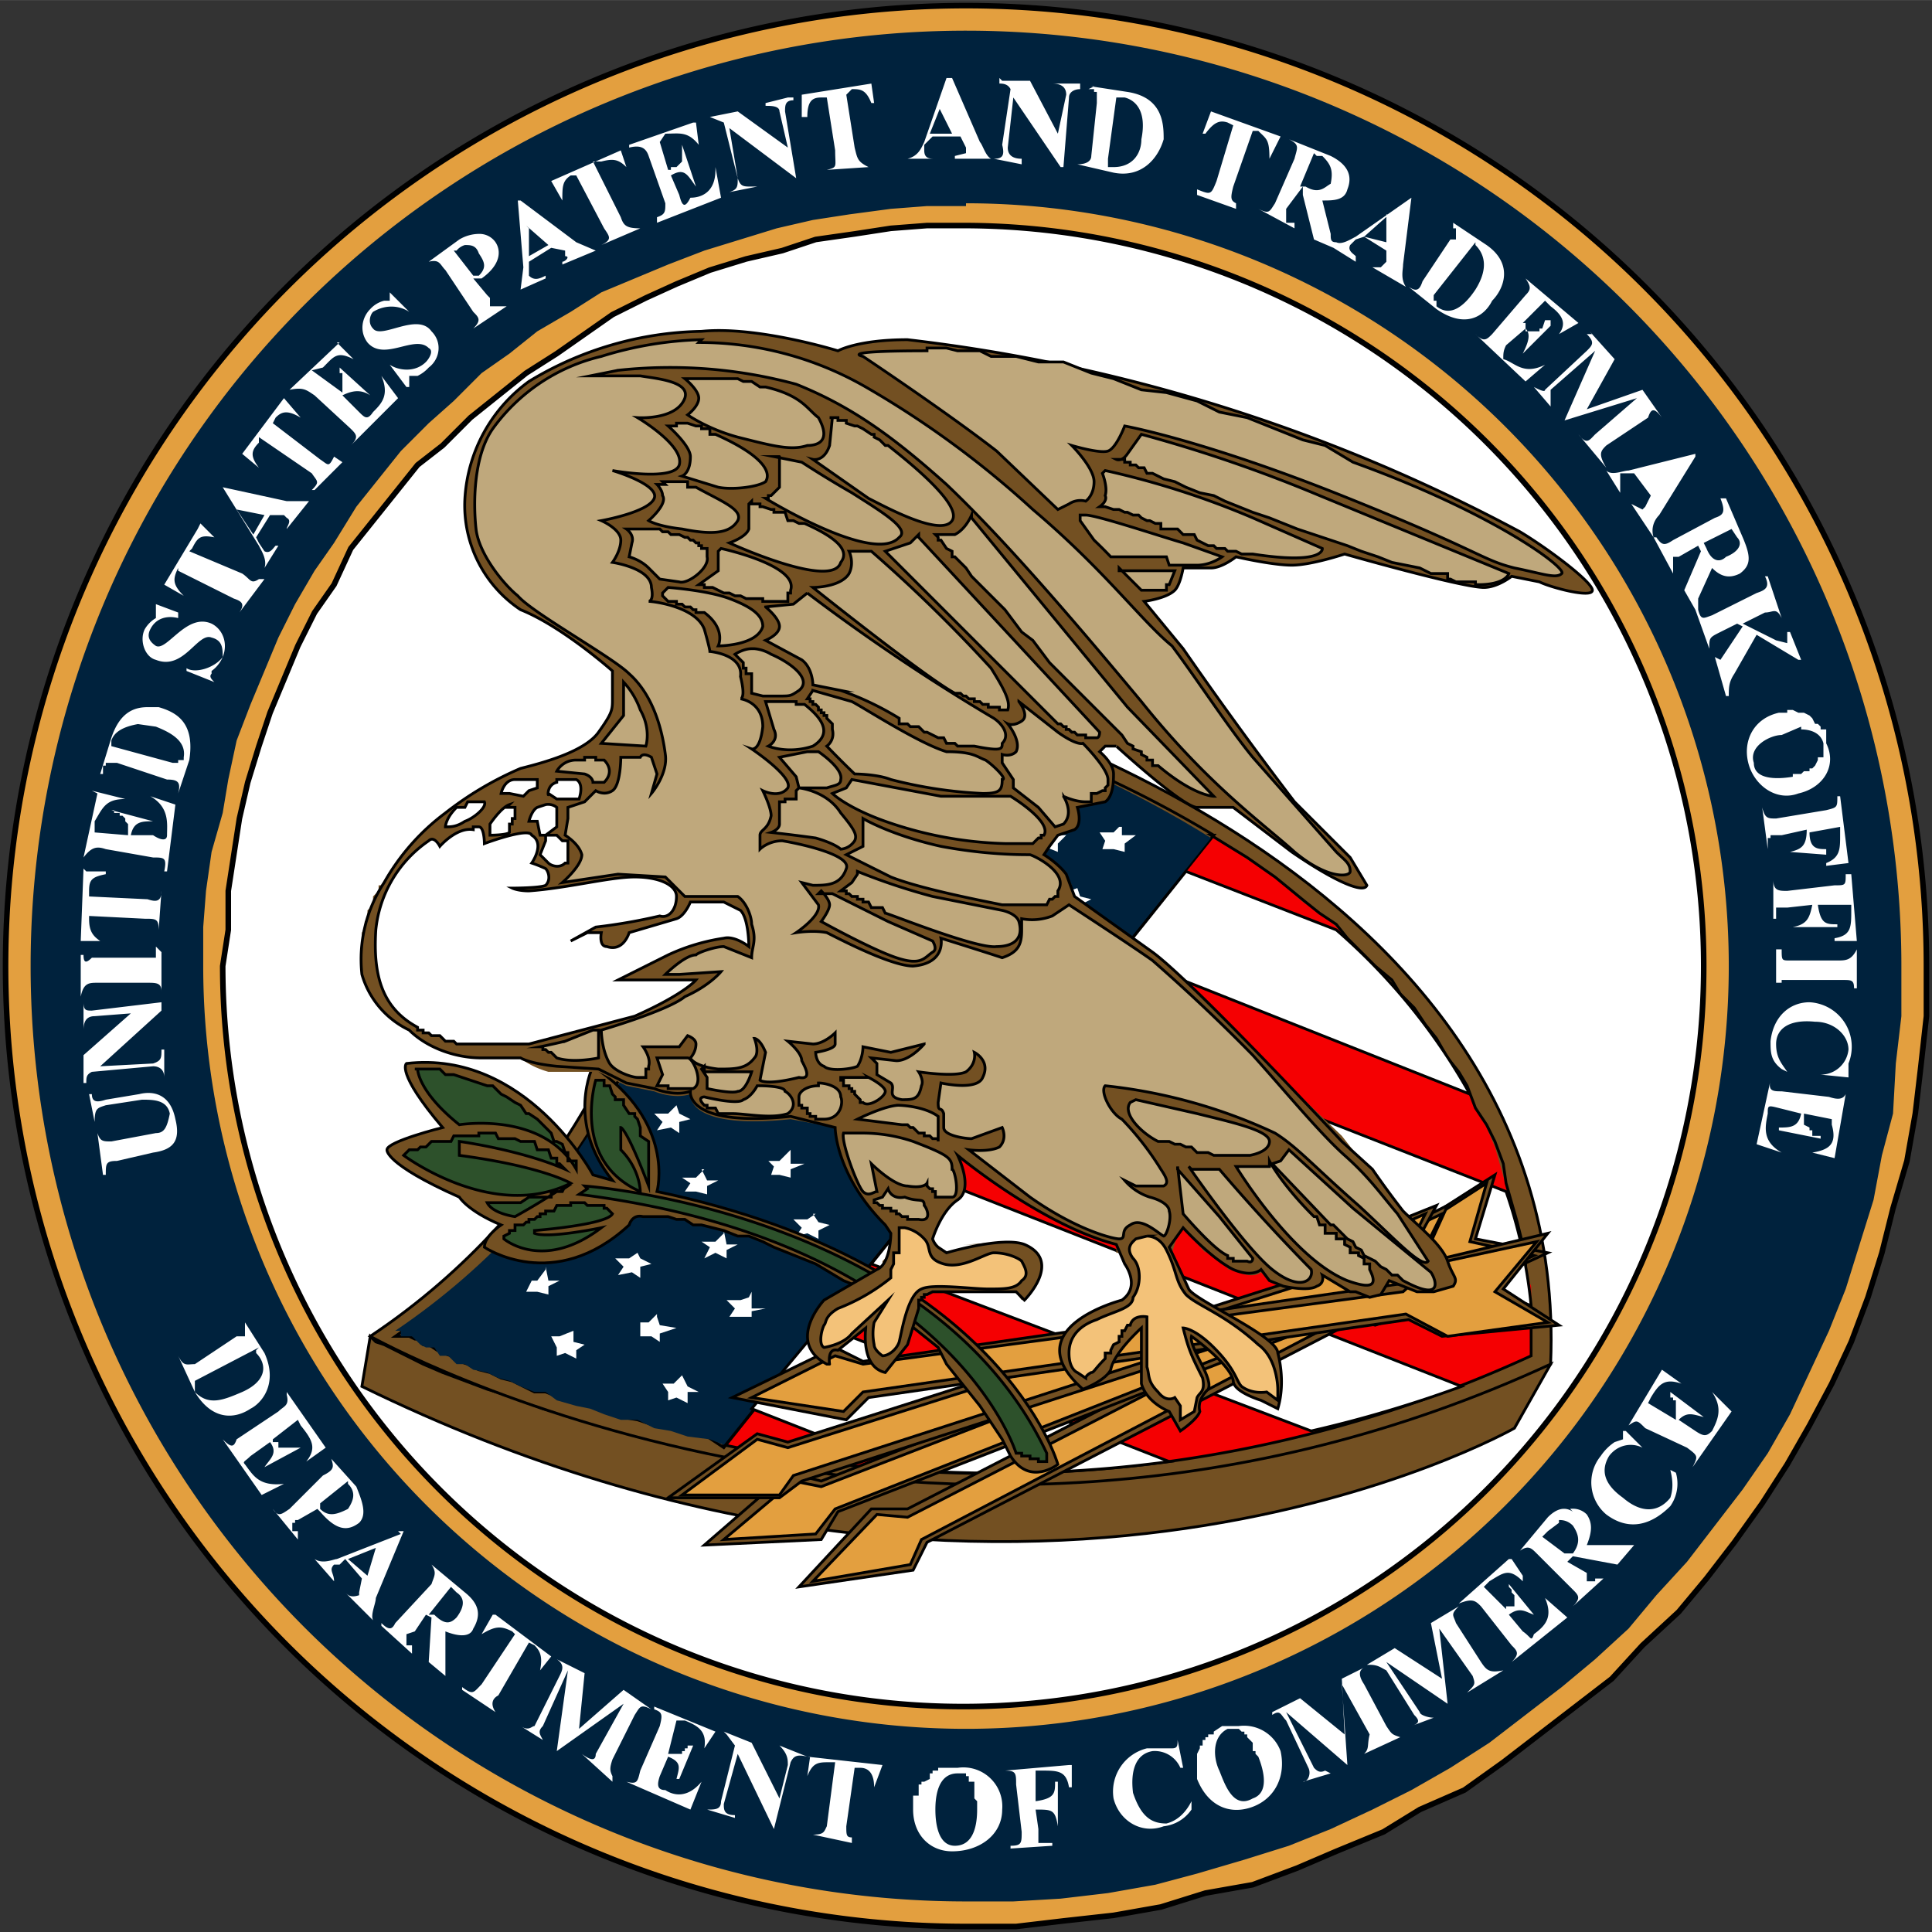 <svg xmlns="http://www.w3.org/2000/svg" height="500.03" width="500" viewBox="0 0 0.694 0.694"><rect x="0" y="0" width="0.694" height="0.694" fill="#333333" stroke="none"/><path d="M.692.347v.018L.69.383.688.4.685.417.68.434.676.45.671.466.665.482.658.497.65.512.642.526.633.54l-.01.014-.01.013-.01.012L.59.591.579.603l-.013.01-.013.01-.013.01-.014.01L.51.65.497.658.48.665.466.671.45.677.433.68.417.685.4.688.382.69.365.692H.347A.345.345 0 1 1 .692.347z" stroke="#000" stroke-miterlimit="10.433" stroke-width=".002" fill="#e39f3f"/><path d="M.347.011a.336.336 0 1 0 0 .672h.017L.381.682.398.68.415.677.43.673.447.668.463.663.478.657.493.65.507.643.521.635.535.626l.013-.01.013-.01.012-.01.012-.011.01-.012.011-.012.01-.013.01-.013.009-.013.008-.014L.65.493.657.478.663.463.668.447.673.431.676.415.68.4.681.382.683.365V.347A.336.336 0 0 0 .347.011zm0 .062a.274.274 0 1 1-.274.274V.333L.074.32.076.306.08.292.082.28.085.266.09.253.095.241.1.229.106.217.113.205.12.195.128.182l.008-.01.008-.01.01-.01.009-.008.01-.01.01-.007.01-.008.012-.007.011-.007L.228.1.24.095.253.09.266.086.279.082.292.079.305.077.32.075.333.074h.014z" fill="#00223d"/><path d="M.34.028.332.051C.331.053.33.056.326.057h.01c-.002 0-.004 0-.004-.003V.052L.335.049h.01l.002.004v.002L.343.056v.001h.013C.354.056.353.052.352.051L.342.028H.34zm.019 0V.03C.36.03.362.03.363.032L.36.052C.361.056.36.057.357.057l.01.002V.057C.363.057.362.055.362.053L.364.035.381.06h.001L.384.035c0-.002.002-.003.004-.003V.03h-.01c.004 0 .005.002.005.004L.38.048.37.029h-.01zM.313.03.288.034v.008H.29C.29.036.292.035.295.035h.002L.3.054C.3.06.301.06.297.061L.312.06C.308.058.308.057.307.053L.304.034.306.032c.003 0 .005 0 .007.005h.001L.313.03zm.08.001L.391.032h.002v.001h.001v.004L.392.056C.392.058.39.059.387.059L.4.062C.41.064.416.057.418.05c0-.005 0-.015-.013-.017L.392.031zm-.11.004L.275.037v.001C.277.038.28.038.28.04l.003.013L.265.04l-.01.002.005.002.005.02c0 .003 0 .004-.003.005l.01-.002H.27c-.003 0-.004 0-.005-.003L.262.046l.024.018L.282.04c0-.002 0-.004.003-.004V.035zm.12 0h.001C.408.036.412.04.41.05.41.055.407.06.4.06H.398V.057L.401.035zM.337.038l.005.01H.334l.004-.01zM.435.04.432.048h.001C.436.044.438.043.441.044l.002.001-.006.02C.435.07.435.07.43.068V.07l.014.005V.073C.442.072.442.071.443.067L.45.047h.002C.455.05.456.05.456.057L.46.049.435.04zM.249.044.226.052v.001C.23.052.232.053.233.056l.006.017C.239.076.239.077.236.078V.08L.259.071.257.06v.001c0 .008-.005.01-.009.01C.246.075.245.074.244.07L.241.063C.246.06.247.063.25.067H.25L.245.052v.006L.243.06.242.06H.241v.001H.24L.237.051.239.048C.244.048.247.047.251.052L.25.044zM.463.05c.004.002.003.003.002.007L.458.073C.456.076.456.077.452.075l.013.007V.08H.463V.08H.462V.075L.468.067.468.07l.004.016.007.003.008.005V.092C.486.091.484.09.485.088L.487.086.49.085.498.09v.004L.496.096H.493l.012.007C.503.1.504.097.504.095L.507.071l-.02.014C.485.086.482.088.48.087.478.087.478.086.478.084L.475.072c.004 0 .008 0 .009-.004C.486.063.484.059.478.056L.463.05zm-.24.004L.198.065l.004.007c0-.005 0-.007.003-.009h.002l.01.019C.219.085.22.086.216.088L.23.082C.225.082.224.081.223.078l-.01-.02h.003C.22.057.222.057.225.06L.223.054zm.25.002h.002c.003.003.004.005.003.01C.476.067.474.07.469.067H.467L.472.055zM.186.072l.002.024-.001.008L.196.1V.099C.194.1.192.101.19.099V.094L.198.089.203.09v.002c.002 0 0 .002-.001.002v.001L.214.09.207.087.187.072zm.312.005v.01L.49.085.499.077zM.522.08v.002h.001v.004H.521l-.01.015C.51.104.509.105.506.103l.01.008c.01.007.017.003.02-.003C.54.104.544.095.534.088L.522.08zM.189.081l.008.007L.19.092.19.082zM.172.084a.014.014 0 0 0-.007.002L.154.094C.158.093.158.095.16.097l.01.015c.002.002.003.003 0 .006L.182.11H.176V.107L.175.106.17.1.173.1C.18.095.18.09.178.087A.007.007 0 0 0 .172.084zM.167.088c.002 0 .004 0 .005.003.002.003.003.005 0 .008H.17L.163.09h.001A.006.006 0 0 1 .167.088zm.363 0H.53c.003.003.005.008 0 .016C.526.11.521.114.516.11V.108H.515V.106L.53.087zM.548.1C.55.103.55.104.548.106L.536.12C.534.122.533.123.53.12l.018.017.007-.006C.547.135.544.13.54.129.54.127.54.126.541.124L.548.118C.55.12.549.123.547.127l.01-.01V.115H.555L.554.118H.553v.001H.548V.116H.547L.555.108.557.11C.561.113.563.116.56.12L.567.116.548.1zM.14.105v.003H.138a.01.01 0 0 0-.005.003C.13.114.129.119.132.123.138.13.149.12.154.125.156.126.154.129.153.13.149.134.143.133.14.131l.006.008h.001V.135L.15.135A.013.013 0 0 0 .154.132C.158.129.159.123.155.119.15.112.137.122.134.118.132.116.133.113.134.112.139.109.144.11.147.112L.14.105zM.572.12H.57c.003.003.002.004 0 .006L.555.14C.555.141.553.14.551.139l.006.007V.14L.573.126.562.151.588.143.573.156C.571.158.57.16.567.156l.01.012C.574.163.575.162.577.16L.592.15C.593.147.594.146.597.15L.59.14.57.147.58.129.571.119zm-.45.003L.104.14C.109.139.11.14.113.142l.013.012c.002.002.003.003 0 .006L.143.143.137.135c.003.007 0 .01-.003.013C.132.151.131.15.129.148L.123.142C.127.14.13.14.133.142L.122.132v.002h.001v.007L.112.133.116.132C.12.128.121.126.127.129L.121.123zm-.02.02-.015.02.006.005C.09.164.09.162.093.159V.157L.112.17c.002.003.003.003 0 .006h.001l.01-.01L.12.164C.118.168.118.167.115.165L.098.152.099.15C.101.148.103.147.108.15L.102.143zm.507.02L.585.169c-.002 0-.006.002-.008 0l.005.008V.17h.003L.587.17l.006.008-.002.004L.59.183.586.181l.008.012C.593.19.594.187.596.185L.609.164zm-.01.004L.59.17l.005.007.005-.009zM.08.175l.013.021c.001.002.003.005.002.008L.1.196H.099C.098.197.097.199.095.198L.093.195.092.193.097.185h.005l.001.001c.002.001 0 .003 0 .004L.111.18H.103L.08.175zm.54.004H.618C.62.184.619.185.616.186L.601.194C.598.196.597.196.595.193H.594l.007.013V.2h.002V.2L.61.196l.001.002-.006.014.004.007.005.014c0-.004 0-.004.004-.006L.624.224l.002.001L.62.234.618.237.616.236.62.25h.001c0-.003 0-.005.002-.008L.631.228l.01.006.005.003h.001L.643.227H.642v.004L.638.23.626.224.634.22C.637.22.638.218.64.222L.635.207H.634c.002.004 0 .005-.003.006L.615.221C.612.222.611.223.61.219V.215L.615.204c.003.003.006.004.01.002C.629.203.629.2.626.193L.62.179zM.085.183l.01.002-.004.007L.085.183zM.071.19.059.21l.007.004C.062.21.062.208.064.204V.205l.02.01c.003.001.004.002.002.005L.095.208H.093C.09.21.09.208.087.206L.068.198.069.197C.071.193.072.192.077.193L.072.188zm.551 0 .002.003C.626.195.625.198.62.2.618.202.615.202.613.197L.612.195.622.19zM.056.217v.005a.011.011 0 0 0-.004.004C.05.23.052.236.056.237c.01.004.015-.01.02-.008C.08.23.08.233.08.236.077.24.07.242.067.24v.001l.01.004C.076.244.075.243.076.242V.241A.012.012 0 0 0 .08.236C.082.231.08.226.076.224.067.22.06.234.056.232.053.23.053.228.054.226.056.222.06.221.064.222V.22L.056.217zM.053.254C.048.254.043.256.04.265L.036.278h.001V.275h.001V.274h.004L.06.28c.004 0 .005.001.004.005L.068.273C.07.26.064.256.057.254H.053zm.589.002H.639C.63.258.626.266.628.274s.01.014.018.011C.655.283.66.275.656.267V.262H.654V.261L.653.26.652.26.651.258.65.257H.65L.648.256H.646L.644.255H.642zM.049.26l.007.001c.005.002.011.005.01.011v.001H.064v.001H.062L.04.268V.266C.041.263.044.261.05.26zm.598.002c.003 0 .007.001.008.005v.005H.653v.001L.652.275.651.276H.65L.65.277H.648L.647.278H.644v.001C.638.28.63.28.63.274.628.268.636.264.64.264L.647.261zM.035.285.03.308C.033.304.035.304.038.305l.017.003c.004 0 .005 0 .004.005H.06L.063.289.054.286C.061.29.06.296.06.3.06.302.058.302.055.3L.047.3C.048.295.051.295.055.295L.04.291h.001v.001h.002v.001h.001l.001.001v.001l.001.001V.3L.034.299V.295C.037.29.038.287.045.287L.033.284zM.66.286H.66C.66.29.66.29.656.291L.638.294C.635.294.634.294.633.29l.002.015V.301h.001V.3H.64L.649.298c0 .006-.002.007-.006.008L.656.307V.305C.653.305.65.305.65.299L.661.297V.3c0 .005 0 .008-.005.01v.001L.664.31.661.286zM.03.312.029.338h.007C.033.336.032.334.032.33V.329L.052.33c.004 0 .005 0 .005.004L.058.32c0 .004-.002.004-.005.003L.032.322V.32c0-.004.001-.005.006-.006V.313H.031zm.633.002c0 .004 0 .004-.004.004L.642.32C.639.32.637.32.637.316V.33h.001V.326h.004L.651.325C.65.33.649.332.644.333H.66V.332c-.004 0-.006 0-.007-.007h.012v.002c0 .006 0 .009-.006.01v.001h.008L.665.314H.664zM.638.34v.015-.002H.64V.352h.022c.003 0 .004 0 .004.003h.001V.341C.665.345.663.345.66.345H.643C.64.345.64.345.64.341H.638zm-.582 0v.004H.033C.031.346.03.346.03.343H.029v.015C.03.353.032.353.035.353h.018c.003 0 .005 0 .005.003V.342zM.65.36C.643.36.637.365.636.374c0 .004 0 .007.004.01l.002.001C.64.382.638.38.638.375.638.37.642.366.652.367c.007 0 .012.005.012.01a.01.01 0 0 1-.01.009l.01.001L.664.385V.382A.016.016 0 0 0 .65.36zM.03.36v.01H.03C.03.367.031.365.034.365L.047.364.03.379v.01h.001c0-.002 0-.003.002-.004L.055.383c.002 0 .004.001.004.004v-.01H.058c0 .003 0 .004-.003.005L.036.383l.022-.02V.36L.033.363C.031.363.03.363.03.36H.029zm.606.028L.631.411.64.414C.633.41.634.405.635.4c0-.003 0-.003.004-.002L.647.4C.646.405.643.405.639.405v.001l.015.003V.408H.651V.406H.65V.405L.648.404V.4l.01.002v.002C.66.411.657.413.651.414l.008.002.004-.023C.662.395.66.395.657.394L.64.392c-.003 0-.005 0-.004-.004zM.033.393H.032l.002.01c0-.005.001-.005.004-.006L.051.395c.004 0 .009 0 .01.005C.06.405.059.407.056.407L.04.41C.037.41.036.41.035.407l.002.015h.001c0-.004 0-.005.004-.005L.055.414C.062.413.065.41.063.402.061.392.054.392.05.393L.038.395C.035.396.033.396.033.393zm.055.082V.48H.086V.48H.085L.07.49C.067.49.066.491.064.487L.07.5c.006.01.014.01.02.006C.094.504.1.497.095.486L.088.475zm.004.01v.001C.096.49.096.496.087.5.08.503.075.505.07.5V.496L.093.484zm.505.007-.012.02C.588.51.588.51.591.513L.606.52C.61.523.61.523.608.527l.014-.02L.615.5c.004.006.002.01 0 .014-.002.002-.003.002-.006 0L.603.51C.606.507.608.508.612.509L.6.5v.002h.001v.001h.001V.51L.592.504.593.502C.596.497.598.495.604.497L.597.492zM.103.501C.104.505.102.505.1.507l-.015.01C.084.52.083.52.08.517l.014.02.008-.004C.093.534.091.53.088.526.087.525.088.525.09.523L.097.518C.1.522.097.524.095.527L.108.52H.103L.102.52H.1V.518H.098V.517L.107.51l.001.002C.112.517.114.52.11.525L.117.52.103.5zm.48.013v.003L.58.518a.018.018 0 0 0-.005.005.015.015 0 0 0 .002.021C.585.55.593.548.6.541A.014.014 0 0 0 .602.529L.6.528C.601.532.601.535.6.538c-.004.005-.01.006-.017 0C.576.533.575.528.578.523.581.519.586.518.59.52L.584.514zm-.464.01C.12.527.12.528.116.53L.104.542C.101.544.1.545.098.542l.009.011V.55H.105V.547h.001V.546h.001L.114.542l.001.001C.121.55.125.55.129.547.132.544.13.539.128.534L.119.524zm.006.009c.003.003.002.006 0 .009-.004.002-.007.003-.01 0V.54l.01-.008zm.44.01C.562.541.559.542.556.545l-.01.012C.549.555.55.556.552.558l.013.013c.002.002.003.003 0 .006l.011-.01H.573v.001H.57V.566H.57V.565L.563.561.565.559l.016.003.006-.007H.582L.57.555C.572.55.572.547.57.544A.007.007 0 0 0 .564.542zM.56.546c.001 0 .003 0 .005.002.002.003.003.006 0 .01H.562L.554.552.556.55.56.547zM.144.551.121.56C.12.56.116.562.113.56L.12.568C.12.565.118.564.12.562h.002L.124.56.13.567.129.572v.001C.126.574.125.573.124.572l.01.01C.133.58.135.576.135.574l.01-.024H.143zM.135.556l-.003.01L.125.56l.01-.004zM.542.56.524.576C.529.574.53.575.532.577l.011.014c.002.002.003.003 0 .006l.02-.016L.555.574c.003.007 0 .01-.004.013C.55.59.55.588.547.586L.542.58C.546.577.548.579.551.58L.542.569V.57l.001.001v.001l.001.001v.004H.541v.001L.533.57.535.568C.54.565.542.563.547.568V.566L.543.56zM.155.562c.002.003.001.004 0 .007L.142.583C.141.585.14.586.137.583v.001l.011.01V.591H.146V.587L.149.586.153.58l.002.001-.001.016.006.005V.586C.165.588.169.588.17.585.173.58.172.576.167.572L.155.562zM.162.57l.002.002c.003.002.003.005 0 .009C.162.583.16.584.156.58L.154.58.162.57zm.362.007-.01.006.004.02L.501.592l-.01.006h.001C.495.598.496.599.498.6l.01.016C.51.618.51.619.507.62L.515.617C.513.617.51.616.51.615L.498.597.52.612.517.585l.012.017C.53.605.53.605.527.608L.54.6C.535.601.534.6.532.597L.523.583C.522.58.521.58.524.577zM.177.58.173.587C.178.584.18.584.184.586l.001.001-.012.018C.17.608.17.609.166.606v.001l.012.008C.176.612.177.61.179.609L.19.59l.002.001c.002.002.003.004.002.009L.198.595.178.58zM.2.596C.203.598.202.6.201.602L.192.62C.191.62.19.622.187.62l.008.005C.194.623.193.622.195.62L.204.6.2.629.224.612l-.01.018C.214.632.213.633.209.63L.22.64V.638C.219.636.219.635.22.632L.228.616C.23.613.23.612.234.614L.224.607.208.621.21.601.2.596zm.292.002-.01.005.001.02L.467.61l-.01.005v.001C.46.614.46.616.462.618L.47.635C.471.637.47.64.468.64l.01-.003L.476.636C.474.637.473.636.472.635l-.01-.02.022.019L.482.605l.01.018C.491.627.492.628.49.63L.503.624C.5.623.5.623.498.62L.49.605C.488.602.488.6.49.599zM.235.613v.001C.238.615.238.616.237.62L.23.636C.229.64.229.641.225.64l.023.01L.252.64C.247.646.242.645.239.643.236.643.236.641.237.638L.24.631c.005.002.004.004.003.008h.001L.249.627H.247v.001H.246v.001H.245V.63H.243V.63H.24L.243.618h.003c.005.002.008.004.007.01L.257.622.235.613zM.446.62H.44V.62H.439L.436.622v.001H.434v.001H.433v.001H.432v.002H.431v.001L.43.63v.003H.43v.006c.004.01.012.013.02.01S.462.638.46.629A.014.014 0 0 0 .445.62zM.442.621h.003l.001.001h.001v.001h.001v.001L.45.626v.001H.45v.002h.001V.63l.001.001C.454.636.456.644.45.646.443.65.44.641.438.636.436.632.435.624.441.621h.001zM.261.623l.003.004-.005.02C.259.65.257.65.254.65l.01.003V.652C.26.652.26.65.26.648L.265.63l.013.027.006-.024C.285.631.286.63.29.631L.28.627C.283.63.283.632.283.634L.28.646.27.626.26.622zm.162.002c0 .002 0 .003-.002.003H.412A.016.016 0 0 0 .4.646c.002.008.01.013.018.01A.014.014 0 0 0 .428.65V.647C.426.651.423.654.419.655.414.655.41.653.407.644.406.636.408.63.414.629a.01.01 0 0 1 .01.006h.001L.423.625zM.291.631.29.638C.292.633.294.633.298.633H.3L.297.656C.296.658.296.659.292.659l.014.003V.66C.304.66.304.659.304.656L.307.635h.002c.003 0 .005.002.005.007L.317.634.29.631zm.093.003L.361.636c.004 0 .004.001.004.005l.002.017c0 .004 0 .005-.004.005v.001L.378.663V.662H.373V.657L.372.65C.378.65.379.65.38.656V.64H.379c0 .004 0 .006-.007.007V.636h.002c.006 0 .009 0 .01.006h.001V.634zM.342.635H.337v.001H.335v.001H.334L.334.639.332.64.331.64v.001H.33v.002H.33v.002H.328V.65c0 .009.006.015.014.015C.352.665.36.659.36.65A.014.014 0 0 0 .344.635H.343zm.002.002h.003v.001h.001V.64H.35v.002L.35.643v.003l.001.001V.65C.351.655.35.663.343.663.337.663.336.655.336.65c0-.005.001-.013.008-.013z" fill="#fff"/><g stroke="#000" stroke-miterlimit="10.433"><path d="M.347.081H.333L.32.082.307.084.293.086.281.09.268.093.255.097.243.102.232.107.22.113.21.12l-.01.007-.011.007-.01.008-.01.008-.01.01L.15.167l-.008.01-.008.01-.008.01L.12.21.113.22.107.232.102.244.097.256.093.268.089.281.086.294.084.307.082.32v.014L.08.347A.266.266 0 1 0 .347.081z" stroke-width=".002" fill="#fff"/><path d="m.133.48.002.002.003.001.004.002.004.002.006.003.007.003.008.003.008.003.01.003.01.004.012.003.012.003.012.003.014.004.014.002.015.003.015.002.016.002.017.001L.34.53h.036l.02-.001.018-.002.02-.002.02-.004.02-.004.02-.005.021-.007.021-.007L.557.49.544.513S.367.614.13.498L.133.48z" stroke-width=".001" fill="#735022"/><path d="M.226.363V.361h.001L.23.36H.23L.233.357.235.356.237.354.24.352.243.349.247.347.25.344.254.34.257.337.261.334.265.33.27.326.273.322.277.317.281.313.285.308.29.303.293.298.297.293.301.288.304.282.308.276.31.27.314.264.317.258.319.252.322.246S.565.304.557.49C.334.593.133.48.133.48.205.432.226.364.226.364z" stroke-width=".001" fill="#735022"/></g><path d="m.436.3.011.008.011.007.01.009.006.004.005.004.005.005.005.005.005.005.005.005.004.005.005.005.004.006.004.005L.52.38l.004.006.003.006.004.007.003.006.003.007.002.007.002.007.002.007.002.007.002.008v.007L.55.462v.025A.462.462 0 0 1 .26.519" fill="#f50002"/><path d="M.324.253C.303.319.232.365.232.365S.212.431.142.48h.002L.147.48l.002.001h.001l.002.002h.002l.003.002.002.001.003.001.003.002.003.001.004.002.004.001.004.002.004.001.004.002L.192.5.196.5l.005.002.006.002.005.001.005.002.006.002.006.001.006.002.006.001.006.002.007.001L.26.52.436.3C.38.266.324.253.324.253zM.436.3.26.519A.462.462 0 0 0 .55.487V.47L.548.462.548.454.547.447.545.439.543.432.541.425.54.418.537.41.534.404.53.398.527.39.524.385.52.38.516.373.512.368.508.362.503.357.5.352.494.347.489.342.484.337.48.332.474.328.469.324.458.315.448.308.435.3z" stroke="#000" stroke-miterlimit="10.433" stroke-width=".001" fill="none"/><path d="M.26.519.255.517.247.516.241.514.235.513.229.51.223.51.217.508.212.506.207.505.2.503.196.5.192.5.187.498.183.496.179.495.175.493.17.492.167.49.164.49.161.487H.158L.156.484.153.484.151.483.15.482.148.48H.146L.145.48H.144V.478H.142C.213.43.233.365.233.365S.302.32.323.253c0 0 .056.013.112.048" fill="#00223d"/><path d="m.426.313-.024.03.126.05A.22.22 0 0 0 .48.334L.426.313zM.383.366.36.396l.19.073A.178.178 0 0 0 .541.428L.383.366zM.337.424l-.024.03.158.06A.448.448 0 0 0 .525.498L.337.424zM.295.476.27.506l.056.022A.46.46 0 0 0 .42.525L.295.476z" stroke="#000" stroke-miterlimit="10.433" stroke-width=".001" fill="#fff"/><path d="M.378.297.374.299H.37l.003.003L.37.305.375.304.38.306V.303L.383.3.379.3.377.297zm.024 0L.4.299H.395l.002.003-.001.003H.4l.004.001V.303L.408.3.403.3V.297zM.387.319.384.32H.379l.003.003L.38.327.385.326l.003.002V.325L.392.323.388.322.387.319zM.243.397.24.4H.235l.003.003-.002.003.005-.001.003.002V.403L.248.402.244.4.243.397zm.04.017L.28.417H.276l.002.002-.001.003H.28l.004.001V.42L.289.418H.284V.413zM.253.42.25.423H.245l.003.002-.002.003H.25l.004.001V.426L.258.424H.254L.252.42zm.04.016L.29.438H.285l.003.003-.002.003L.29.443l.004.002V.442L.298.44.294.439.292.436zM.26.443.257.446H.252l.003.002-.002.004L.257.45l.004.002V.449L.265.447H.261L.26.442zM.229.45.226.452H.221l.003.003-.002.003.005-.001.003.002V.455L.234.454.23.452.229.45zM.196.456.193.46H.188L.191.46.189.464h.004l.004.001V.462L.201.46H.197L.196.455zm.073.01L.266.467H.261L.264.47.262.473h.005L.27.473V.471L.275.47H.27L.27.464zM.236.472.233.475H.23L.23.478.23.48.234.48l.003.002V.479L.243.477.237.476.236.473zm-.03.006L.201.48H.198L.2.484.2.487.203.486l.004.002V.485L.21.483.206.482V.479zm.04.015L.242.497H.238L.24.5.24.503.243.502l.004.002V.5L.251.5.247.498.245.494z" fill="#fff"/><g stroke="#000" stroke-miterlimit="10.433"><g stroke-width=".056"><path fill="#735022" d="m.495.455.006-.01.036-.023L.53.445.556.45.517.468.503.466l-.17.088-.005.01L.287.57.313.542h.013z" stroke-width=".001"/><path fill="#e39f3f" d="M.497.457.503.445l.031-.02-.006.021.023.005-.033.015L.501.464l-.17.089-.004.009-.035.006.023-.024.011.001z" stroke-width=".001"/><path fill="#735022" d="m.475.461.008-.01L.52.433.51.455l.025.007-.041.014L.481.473l-.18.07-.006.01-.042.002.03-.026.012.003z" stroke-width=".001"/><path fill="#e39f3f" d="M.476.464.484.452.518.436l-.01.02.023.006-.035.012L.48.471.3.542.293.551.26.553.285.532l.01.002z" stroke-width=".001"/><path fill="#735022" d="m.468.459.008-.01.04-.016-.012.022.024.009-.042.01L.473.472l-.185.06L.28.538H.24L.272.515l.011.003z" stroke-width=".001"/><path fill="#e39f3f" d="m.469.461.009-.01.034-.015-.01.02.02.007-.034.01L.47.47l-.185.06L.28.537H.245l.027-.02.011.003z" stroke-width=".001"/><path fill="#735022" d="m.504.461.01-.008.042-.01-.016.02.02.013L.518.48.506.474.312.502.304.51.263.502.3.484l.01.005z" stroke-width=".001"/><path fill="#e39f3f" d="m.504.464.011-.01.037-.008-.015.018.019.011L.52.48.505.472.31.5.303.507.27.502.3.487.31.49z" stroke-width=".001"/></g><path d="M.231.437H.24l.003.001h.003L.249.44.252.44l.004.001.004.001.005.002h.004l.005.002.004.002.005.002.005.002.005.002.005.003.005.003.005.002.005.004.005.003.004.003.005.004.005.004.005.004L.34.49l.004.005.004.005.004.005.004.006.004.006.003.006C.37.534.38.526.38.526S.36.454.236.428c0 0 .007-.025-.023-.045 0 0-.01.02.007.041L.213.422S.189.377.146.382c0 0-.004.003.013.023 0 0-.02.005-.02.008 0 0-.001.005.026.017 0 0 .003.005.015.01 0 0-.006.004-.006.008 0 0 .025.017.052-.008 0 0 .001-.004.005-.003z" stroke-width=".001" fill="#735022"/><path d="M.15.384s0 .008.015.02c0 0 .03-.005.042.016V.417L.204.417V.416L.204.414H.203L.202.411.2.41.199.41.198.407.196.405.195.404.193.402.19.4.189.4.187.397.185.396.182.394.18.393.177.39.175.39.172.389.169.388.166.387.163.386H.16L.158.384H.149zM.206.42zm0 0zm0 0zM.214.388S.205.417.23.428c0 0 0-.008-.007-.015V.405s.002 0 .01.021V.41L.23.408V.407L.23.405.229.402.228.401V.4L.226.4.224.397.224.395.221.395V.394L.22.393H.22L.219.39H.217V.388H.214L.214.388zm-.042.02H.163L.162.41H.159L.157.41H.155L.153.412H.151L.15.413H.147L.145.415s.032.024.06.01c0 0-.01-.006-.04-.01V.41S.187.413.203.42L.201.418V.418H.2V.416L.199.416H.198L.197.413H.196L.195.413H.193L.192.41H.188L.187.41.185.409H.179L.178.407H.172zm.03.012zm.002.006L.201.428h.001L.203.426h.001zM.201.428H.198L.198.43H.195V.43H.19L.187.432H.175c.002.004.01.005.01.005A.264.264 0 0 0 .2.428zm.01-.001L.208.429c.134.017.157.093.157.093h.002v.001H.37v.001h.003v.001h.003V.522C.335.435.21.426.21.426zM.205.433H.2L.199.435H.196v.001H.194L.194.437H.193L.192.438H.19L.19.439H.189L.188.44V.44H.185v.002H.183v.001L.181.444v.001S.195.457.216.441c0 0-.019.004-.024.002V.442S.218.44.22.436H.22L.218.434H.217V.433H.211L.21.432H.205z" stroke-width=".001" fill="#2d512b"/></g><path d="M.319.449v.002L.317.453v.002H.316v.001H.314v.001L.296.467S.282.482.297.49h.001S.297.484.301.485l.01-.008S.309.491.318.493l.008-.01L.33.47s0-.006.007-.007h.027l.003.004S.379.456.369.448H.347L.34.45.337.45H.333c0 .002.001.003.005.005C.345.456.353.45.358.45c.004 0 .008.002.01.003 0 .002.002.005 0 .007C.364.463.36.462.354.463.35.463.335.46.331.463.326.465.324.478.323.482.322.485.319.487.317.487L.314.483a.02.02 0 0 1 0-.008L.32.467.306.48C.303.483.296.484.296.484.294.483.295.478.296.476c0-.001 0-.003.006-.006A.07.07 0 0 0 .32.459C.321.456.322.452.322.449H.32zm.05 0H.367V.447H.366c-.004-.002-.013 0-.02 0h.022zm.064 0h.001l.002.002.001.001h.001v.001H.44L.44.455h.001v.001h.002c.007.004.01.001.01.001L.456.46l.005.002S.47.464.473.462C.476.461.475.458.475.458l.01.006h.002l.005.002.004-.001L.499.46l.01.004h.006L.522.462C.524.459.522.459.52.453A.023.023 0 0 0 .517.45H.512l.002.004C.514.454.51.453.506.45H.504a.09.09 0 0 1 .01.008C.515.46.518.467.506.461A.08.08 0 0 1 .488.45H.485a.037.037 0 0 1 .007.007C.494.459.495.464.485.46A.056.056 0 0 1 .468.45H.465a.03.03 0 0 1 .006.008C.472.46.47.464.458.456A.053.053 0 0 1 .45.449H.447L.45.45v.003C.447.454.444.454.44.45L.437.45H.433zm.02-.065.003.002.002.002L.46.39l.002.002.004.004.002.002L.47.4.47.402l.002.002.002.002.002.002V.41L.48.41.48.413h.001v.001l.002.001.019.022.01.013h.005A.32.32 0 0 1 .493.422L.482.408.457.384H.454zm-.255 0H.2l.015.001.01.005.01.002s.007.003.013.001c0 0-.002.013.036.009L.3.405S.3.422.318.44L.32.443.319.449h.003L.323.442C.324.44.33.442.332.445L.333.45h.004A.007.007 0 0 1 .335.444S.338.435.344.431c.006-.004 0-.016 0-.016S.374.44.401.447V.45h.004L.408.445C.41.445.415.442.418.45h.003L.424.44.433.45h.004L.425.436.423.419l.015.018a.155.155 0 0 0 .01.012H.45a.273.273 0 0 1-.023-.03H.44l.017.02.01.01h.002a.154.154 0 0 1-.024-.03h.012S.46.426.472.437L.485.45h.003l-.01-.01-.02-.02L.46.416.463.413l.023.02.018.016h.002L.487.432C.472.418.467.412.458.406a.191.191 0 0 0-.06-.017c-.003.003.001.01.005.013A.105.105 0 0 1 .416.42C.417.423.42.425.42.426h-.01L.404.424S.408.43.413.43C.417.431.42.433.42.435c0 .003 0 .009-.002.009C.417.444.41.437.406.44.402.442.405.444.403.445A.072.072 0 0 1 .371.43.454.454 0 0 1 .348.413l.01-.001C.361.409.36.405.36.405L.35.409c-.003 0-.011 0-.011-.004V.4C.339.397.337.4.337.396V.389S.352.392.354.387V.384H.348C.343.388.33.386.33.386S.332.388.33.39C.33.395.328.396.324.395.318.395.322.391.32.39L.314.386V.384H.29c0 .002 0 .004-.003.004C.275.39.273.386.273.386V.384H.249C.25.386.251.389.248.39H.237S.24.387.238.385V.384H.233c0 .002 0 .003-.003.003A.018.018 0 0 1 .22.384H.198zm.04 0V.381H.236V.38H.235s.008-.002.01 0l.002.003h.026a.013.013 0 0 0 0-.007C.275.373.272.372.272.372s.002.005 0 .007C.267.384.264.383.258.383.249.382.248.379.248.379S.25.378.25.375C.25.373.247.372.247.372s0 .003-.003.004L.231.377S.234.38.233.383h.005zm.058 0L.293.377S.3.378.3.375V.371S.296.375.292.375H.283S.288.377.288.38L.29.384h.007zm.019 0V.381L.313.38h.01c.004 0 .01-.005.01-.005L.32.378.31.376s0 .005-.002.007H.306h.009zm.039 0V.381L.352.38V.38H.351V.378H.35S.35.38.348.383h.006zM.136.318V.32L.134.322.134.323v.002L.132.327V.33L.131.331v.002L.13.335V.35A.032.032 0 0 0 .147.37C.153.376.163.38.173.38h.014s.003.003.01.005H.22V.382C.214.377.215.37.215.37l.03-.011c.01-.005.013-.01.013-.01L.244.35H.238l.01-.008C.253.342.258.339.262.339c.005 0 .01.004.01.004C.27.34.272.337.27.332.271.328.268.323.265.322.26.32.246.32.246.32L.244.318H.242l.001.004C.243.327.241.328.237.33a.203.203 0 0 1-.023.004L.205.337.211.336.216.335s0 .004.002.005C.224.342.226.335.226.335L.243.33C.246.329.248.324.248.324H.26c.004 0 .005.002.006.003C.269.331.269.34.269.34S.264.337.26.336a.072.072 0 0 0-.021.008l-.017.01h.012L.25.353S.246.358.227.363C.216.367.204.371.19.373.179.375.162.377.149.37.137.362.134.351.135.334.135.328.138.323.14.318H.136zm.059 0H.192V.32H.184s.001.002.004.002L.204.318h-.01zm-.055 0V.317L.142.316.143.313V.313h.001V.31h.001L.146.31V.309h.001V.307h.001V.306h.001V.305H.15V.304H.15L.152.303.153.302h.001V.301h.001C.156.3.158.304.158.304S.165.296.172.297c.003 0 .002.006.002.006S.189.297.19.3c.005.003 0 .01 0 .01l.005.003c.001.001.002.004 0 .006H.195h.01L.227.315c.006 0 .011.001.014.003h.002A.028.028 0 0 0 .239.314.048.048 0 0 0 .221.313L.202.316S.21.31.21.306.203.299.203.299L.204.294V.29L.21.288C.213.287.214.284.214.284s.003.002.006 0C.224.282.223.272.223.272h.006c.002-.002.005 0 .005 0s.002.004.002.006L.234.285S.24.278.238.27A.054.054 0 0 0 .227.242C.22.236.19.22.187.214.181.21.172.2.17.19S.17.165.177.154A.067.067 0 0 1 .216.128C.235.122.246.12.264.122a.12.12 0 0 1 .048.016.34.34 0 0 1 .06.043c.026.023.04.04.048.052l.031.04.029.033C.483.31.485.311.485.313S.477.315.465.306C.454.296.434.28.41.252.385.222.361.193.34.174A.187.187 0 0 0 .287.138.173.173 0 0 0 .222.133l-.01.002H.23c.006.001.018.002.016.008C.243.151.229.15.229.15s.017.01.015.016C.242.172.22.17.22.17s.017.004.015.009C.233.184.215.187.215.187S.224.19.224.194.219.202.219.202s.015.002.015.009v.006s.016 0 .019.009c.002.007 0 .008 0 .008s.013.001.014.009S.266.25.266.25s.008.002.008.011S.27.27.27.27s.015.01.013.014C.28.287.274.284.274.284s.004.005.003.01C.276.297.273.297.273.3v.005S.276.302.281.302c.006.001.025.005.023.01C.303.318.297.32.292.318H.288h.017L.309.313l.014.005h.009A.109.109 0 0 1 .32.315L.305.307.309.304C.311.3.31.294.31.294s.01.007.027.01l.032.003c.003 0 .013.006.012.011h.004A.045.045 0 0 0 .383.314C.38.31.375.307.375.307L.377.304.38.3.386.298C.389.296.387.29.387.29l.01-.002C.4.286.4.28.4.278.4.274.395.27.395.27L.397.268h.004S.425.29.43.29h.013l.021.016a.07.07 0 0 0 .019.011H.49C.491.316.486.31.485.308L.465.288a1.46 1.46 0 0 1-.04-.055L.411.216S.419.215.422.212C.424.21.425.204.425.204h.01C.439.204.444.2.444.2s.013.003.02.003S.483.199.483.199s.042.012.05.012C.538.211.543.207.543.207l.01.002c.004.002.019.006.019.003S.556.197.546.191a.616.616 0 0 0-.22-.069C.308.122.301.126.301.126S.272.117.252.119A.123.123 0 0 0 .19.137a.056.056 0 0 0-.023.042.045.045 0 0 0 .02.04C.202.225.22.241.22.241v.01c0 .004 0 .005-.005.012C.21.27.195.274.187.276A.12.12 0 0 0 .16.292a.08.08 0 0 0-.023.026H.14zM.2.281h.007C.21.282.21.285.208.286c-.003.002-.008 0-.008 0S.196.281.2.28zm.003.021v.002h.001V.31a.006.006 0 0 1-.007 0L.194.307.196.303V.302S.202.3.203.302zM.2.291v.006L.196.299.194.3V.295H.19S.19.291.193.29.198.29.2.29zM.185.28h.008v.003L.19.284.188.286H.183L.18.285S.182.28.185.28zM.184.29l.001.001v.005H.183v.001C.181.3.176.3.176.3L.176.295S.182.288.184.29zm-.02 0h.003L.169.288h.003V.287h.003C.174.29.171.293.168.294L.16.296s0-.003.004-.005z" fill="#735022"/><g stroke="#000" stroke-miterlimit="10.433"><path d="M.33.47V.467h.001V.466h.001V.465h.001L.335.464H.365l.003.003s.014-.014 0-.02C.36.444.34.45.34.45L.337.448A.007.007 0 0 1 .335.445S.338.435.344.431c.006-.004 0-.016 0-.016S.374.44.401.447l.003.007S.41.462.403.467c0 0-.039.01-.014.032 0 0 .008-.003.01-.007C.4.486.41.477.41.477s0 .015 0 .02c.002.007.01.01.01.01l.004.007S.43.51.431.507C.43.503.433.5.434.499.436.495.427.484.428.48c0 0 .014.01.015.016 0 .004.01.007.01.007l.006.003c.003-.01 0-.02 0-.02C.459.48.429.467.427.463A.96.96 0 0 0 .42.448L.425.441s.01.011.018.015c.007.003.01 0 .01 0L.456.46l.005.002S.47.464.473.462C.476.461.475.458.475.458l.01.006h.002l.005.002.004-.001L.499.46l.01.004h.006L.522.462C.524.459.522.459.52.453S.509.44.504.435A.32.32 0 0 1 .493.42L.482.41S.429.353.414.342L.386.322.383.314C.38.31.375.307.375.307L.377.304.38.3.386.298C.389.296.387.29.387.29l.01-.002C.4.286.4.28.4.278.4.274.395.27.395.27L.397.268h.004S.425.29.43.29h.013l.021.016C.48.317.49.321.491.318L.485.308.465.288a1.46 1.46 0 0 1-.04-.055L.411.216S.419.215.422.212C.424.21.425.204.425.204h.01C.439.204.444.2.444.2s.013.003.02.003S.483.199.483.199s.042.012.05.012C.538.211.543.207.543.207l.01.002c.004.002.019.006.019.003S.556.197.546.191a.617.617 0 0 0-.22-.069C.308.122.301.126.301.126S.272.117.252.119A.123.123 0 0 0 .19.137a.056.056 0 0 0-.023.042.045.045 0 0 0 .02.04C.202.225.22.241.22.241v.01c0 .004 0 .005-.005.012C.21.27.195.274.187.276A.12.12 0 0 0 .16.292a.08.08 0 0 0-.022.025A.05.05 0 0 0 .13.35.032.032 0 0 0 .147.37C.153.376.163.38.173.38h.014S.19.382.2.383l.015.001.01.005.01.002s.007.003.013.001c0 0-.002.013.036.009L.3.405S.3.422.318.44L.32.443s0 .011-.005.013L.296.467S.282.482.297.49h.001S.297.484.301.485l.01-.008S.309.491.318.493l.008-.01L.33.47z" stroke-width=".001" fill="#735022"/><path d="M.325.441H.323V.45H.321v.004L.32.456v.002H.32v.001A.07.07 0 0 1 .301.47C.296.473.297.475.296.476.295.478.294.483.296.484c0 0 .007-.001.01-.005L.319.467.314.475a.02.02 0 0 0 0 .008c0 .002.003.004.003.004.002 0 .005-.002.006-.005C.324.478.326.465.331.463c.004-.002.018 0 .024 0 .006 0 .01 0 .012-.003C.37.458.368.455.367.453.366.452.362.45.357.45.354.45.346.456.339.454.332.452.335.448.332.445A.013.013 0 0 0 .325.441zm.087.003L.408.445C.407.446.404.448.407.452c.003.003.003.01 0 .014C.407.47.4.471.394.474.388.476.384.48.384.486s.003.007.003.007L.39.495s0-.001.002-.002C.393.493.393.492.397.488V.486L.399.486V.485L.4.483.402.482V.48h.001V.478h.001L.405.476h.001C.407.472.412.473.412.473v.018c.001.003 0 .005.004.009.003.004.006.002.006.002l.002.003V.51L.429.507.43.502C.431.5.433.5.432.495.428.487.427.485.425.477c0 0 .004 0 .011.007.008.008.008.012.01.014C.45.501.455.5.455.5l.004.003V.499S.459.488.452.483C.44.472.43.469.426.465.422.46.423.457.419.449.417.445.414.444.412.444z" stroke-width=".001" fill="#f3c279"/><path d="M.187.28H.185C.181.28.18.285.18.285h.003l.005.001L.19.284.193.283V.28H.186zm.016 0H.2v.001C.196.282.197.287.197.285L.2.287s.005 0 .008 0C.209.284.209.281.207.28H.203zm-.03.008H.168L.167.29H.166L.165.29H.164C.16.294.16.297.16.297c.002 0 .004 0 .007-.002C.17.294.175.29.174.288H.172zm.023.001L.193.29C.191.291.19.295.19.295s.003 0 .003 0L.194.3h.002L.2.297V.29A.005.005 0 0 0 .196.289zm-.013 0C.18.29.176.296.176.296v.004s.006 0 .007-.001V.296h.001V.294h.001V.29H.182zM.17.298C.164.297.158.304.158.304S.156.3.154.302a.044.044 0 0 0-.019.032C.134.35.137.362.15.369L.15.37h.002v.001h.002l.001.001h.003L.16.374h.003l.001.001H.19l.038-.01C.246.357.25.352.25.352H.222L.24.343A.072.072 0 0 1 .26.337C.264.336.269.34.269.34s0-.01-.003-.013L.26.324H.248S.246.329.243.33L.226.335S.224.342.218.34C.215.34.216.335.216.335H.211L.205.338.214.333A.203.203 0 0 0 .237.329C.24.33.243.327.243.322.243.318.237.315.228.315S.204.319.19.32C.186.32.184.319.184.319s.01 0 .012-.001C.198.316.197.313.196.312A.043.043 0 0 0 .191.31s.005-.007 0-.01C.19.297.174.303.174.303s0-.006-.002-.006H.17zM.2.3H.196v.002L.194.307.197.31c.001.001.004.002.006 0h.001V.302H.202L.2.3z" stroke-width=".001" fill="#fff"/><path d="M.252.122a.131.131 0 0 0-.036.006.067.067 0 0 0-.039.026C.17.164.17.181.171.19s.01.02.015.024C.191.22.22.236.226.242.235.25.238.263.239.271.24.278.234.285.234.285L.236.278.234.272S.231.27.23.272H.223s0 .01-.003.012-.006 0-.006 0L.21.288.204.29v.004L.203.3s.005.003.006.007c0 .004-.007.01-.007.01l.02-.003.017.001.007.007h.019C.268.324.27.329.27.332c.002.006 0 .008 0 .012L.26.34C.257.34.251.342.25.343.246.343.239.35.239.35h.005L.259.349S.255.354.246.358C.24.363.216.37.216.37s0 .007.003.012c.002.003.008.005.01.005h.003V.384h.001V.383C.234.38.231.376.231.376L.244.376.247.372S.25.373.25.375C.25.378.248.38.248.38s.001.003.01.004c.006 0 .01 0 .013-.004.002-.002 0-.007 0-.007s.002 0 .004.005l-.002.01S.275.39.287.387C.292.388.289.383.288.381.288.378.283.374.283.374l.009.001C.296.375.3.371.3.371v.004C.3.377.293.378.293.378s0 .004.003.005c.002.002.01.001.012 0C.31.38.31.376.31.376l.01.002.012-.003S.327.381.322.381L.313.38l.002.002v.004L.32.389C.322.391.318.394.324.395.328.395.33.395.331.39.332.388.33.385.33.385s.013.002.017 0C.351.382.35.378.35.378s.006.003.003.009C.351.392.338.389.338.389L.337.396C.337.4.338.397.339.4v.005c0 .003.008.004.01.004L.36.405S.362.409.359.412C.355.414.348.413.348.413L.37.43c.017.012.03.015.032.015C.405.445.402.442.406.44.41.437.416.443.418.444.419.444.421.438.42.435.42.433.417.431.413.43A.02.02 0 0 1 .404.424l.004.002h.01C.42.425.419.423.417.42A.105.105 0 0 0 .403.402C.399.4.395.392.397.39a.191.191 0 0 1 .061.017c.008.005.014.012.03.026C.5.444.511.456.513.453L.502.436C.496.429.492.423.483.415S.46.39.45.379A.635.635 0 0 0 .414.345C.407.34.384.325.384.325L.378.329A.02.02 0 0 1 .367.33v.004c0 .005-.001.008-.007.01C.354.342.338.337.338.337s.002.009-.01.01C.32.347.301.337.297.335.292.334.286.335.286.335S.295.329.294.325L.288.317l.004.001c.005 0 .01 0 .012-.006C.306.307.287.303.281.302.276.302.273.305.273.305V.3c0-.002.003-.002.004-.007C.277.29.274.284.274.284S.28.287.283.283C.285.279.27.269.27.269S.273.27.274.261c0-.009-.008-.01-.008-.01s.002 0 0-.008C.267.235.255.234.255.234S.255.233.253.226C.25.218.235.216.233.216c0 0 .002 0 .001-.005C.234.204.22.202.22.202S.223.198.223.194.216.187.216.187.233.184.235.179C.237.174.22.169.22.169S.242.173.244.167C.246.16.229.15.229.15S.243.151.246.143C.248.137.236.136.23.135H.212l.01-.002a.173.173 0 0 1 .064.005c.02.008.035.019.054.036.021.02.045.048.07.078.024.03.044.044.055.054.012.01.02.009.02.007C.485.31.483.309.48.306L.45.272C.441.261.43.244.421.232.41.223.397.205.371.183a.34.34 0 0 0-.06-.044.12.12 0 0 0-.06-.016zm.115.207zM.333.126C.3.126.31.128.31.128s.03.02.048.034L.38.183.384.181C.387.179.39.18.39.18S.393.178.393.173.385.16.385.16s.01.003.013.002S.404.153.404.153s.028.005.078.025.05.023.062.026c.01.002.015.004.017.002S.536.184.486.166L.476.16.468.158.448.15.438.148.43.144.419.141.41.14.4.136.392.134.382.13.373.13.365.128H.356L.352.126H.344L.34.125H.333zm-.082.01H.246S.251.14.251.143.247.149.247.149s.007.005.018.008C.277.16.284.162.29.16.293.16.299.159.294.15.29.147.288.142.275.139H.273L.27.137H.267L.265.136H.25zM.299.15zm0 0zm0 0L.298.16C.296.166.292.165.292.165l.02.014c.006.003.026.014.03.008S.324.164.319.16H.318L.316.158.314.157.314.156H.313L.31.154H.31L.308.153H.307L.304.152H.304V.151H.301V.15H.3V.15H.298zM.243.153H.24S.248.16.248.164C.248.17.245.171.245.171l.013.004c.005.001.014 0 .017-.002C.277.17.275.164.257.156H.255L.255.154H.252V.153H.25L.247.152H.243zM.41.156.405.163C.403.166.401.165.401.165h.003v.001h.002v.001h.002l.001.001h.002L.412.17.414.17l.004.002.004.001.004.002.005.002.005.001L.44.18l.005.002.005.002.006.002.01.004.012.004.006.002.005.002L.495.2.5.202l.005.001.005.001.004.002H.52L.52.208h.001l.002.001H.53L.53.21h.001C.541.21.542.206.542.206L.474.178A.512.512 0 0 0 .41.156zm-.13.008S.28.172.28.174v.001L.278.177.277.178H.276v.001H.275s.039.024.048.014C.327.19.317.184.306.177A.384.384 0 0 1 .288.166L.278.164zM.396.17s.002.005.001.008C.398.18.395.182.395.182h.002L.4.183h.002l.002.001h.001l.002.001h.002l.001.001.002.001h.001l.002.001h.002L.417.19H.42V.19h.003l.002.002h.004L.43.194H.43l.002.001.002.001h.002l.001.001h.003l.001.001h.003l.002.001H.45C.476.203.475.197.475.197L.45.186A.302.302 0 0 0 .397.169zM.239.174H.236s.002.002.002.004C.24.181.233.187.233.187S.236.189.245.19c.01.002.017.002.02-.003C.267.183.259.18.25.175H.247V.173H.238zm.03.007V.19C.268.193.262.195.262.195s.037.017.04.007C.306.197.298.192.289.188H.287L.285.187H.283L.282.184H.278V.183H.277L.274.182H.273L.273.181H.27V.18H.27zm.12.004H.388v.002l.005.007A.15.15 0 0 1 .399.2H.419L.42.203H.43C.435.203.439.2.439.2L.425.195C.418.193.394.185.39.185zm-.04 0S.347.19.343.192L.336.192l.001.001v.001h.001L.34.197l.002.001v.001L.342.2.343.2l.001.001.003.003.002.003.003.003.003.003.003.003.003.003.003.004.003.004.004.003.006.008.007.007.003.003.004.004.003.003.003.003L.4.261l.003.003.002.003.002.001v.001L.41.27v.001l.002.001v.001h.002v.002h.002c.013.011.02.011.02.011L.405.254.349.186zM.225.19s.003.002.002.005L.226.2S.23.201.233.204l.004.004.007.001C.247.21.255.204.254.2V.197H.252V.196H.251V.195H.25L.249.194H.248L.247.193H.246L.244.192H.241L.24.191H.238L.237.19H.233L.232.19H.226zM.33.192.327.195.318.198.38.26h.001l.001.001h.001v.001h.001l.001.001h.001l.001.001H.39v.001h.004C.395.265.395.263.395.263L.33.193zM.258.198v.007L.251.21h.002v.001h.003L.26.213h.002l.002.001h.002l.002.001h.006v.001H.283V.213h.001V.212C.287.203.259.197.259.197zm.047 0s.002.004 0 .008C.302.211.292.211.292.211s.04.032.051.038h.002L.346.25h.001l.001.001H.35v.001h.002l.001.001h.002v.001h.004v.001h.003C.363.252.361.248.356.24A.53.53 0 0 0 .313.198H.305zm.097.006L.41.212H.419V.21H.42L.422.205h-.02zM.24.211.238.213v.001L.24.216h.003v.001h.002l.001.001h.002l.001.001H.25V.22h.002V.22h.001c.008.006.005.012.005.012s.014 0 .016-.007C.274.221.27.218.262.215S.24.211.24.211zm.05.002L.285.217l-.01.001S.28.222.28.225.275.23.275.23l.013.007C.292.24.292.246.292.246l.01.002a.107.107 0 0 1 .021.01V.26h.002L.326.26l.001.001H.33l.002.002h.001l.002.001.002.001h.002L.34.267.34.267h.003l.001.001h.006C.36.27.36.269.36.267.363.264.36.26.357.258A.715.715 0 0 1 .29.213zM.27.233C.267.233.264.235.264.235l.001.001.001.001.001.001V.24h.001v.002H.27v.007L.274.25H.28C.284.25.284.25.287.248.292.244.284.238.277.235A.014.014 0 0 0 .271.233zM.224.245V.257l-.008.01.016.001S.234.262.23.255a.029.029 0 0 0-.006-.01zm.068.003L.29.251h.001v.001h.001v.001h.001l.001.001v.001h.001v.001h.001v.001h.001v.001L.299.26v.002C.3.266.297.268.297.268a.348.348 0 0 0 .01.01s.008 0 .013.002a.16.16 0 0 0 .033.005C.359.285.36.284.36.28.362.28.357.275.354.273.351.272.35.27.34.27.33.267.31.254.306.252L.292.248zm.074.004S.37.257.367.259.362.26.362.26s.005.006.003.01C.363.272.36.271.36.271L.36.274.364.28v.003L.373.29l.006.007.003-.001c.004-.004 0-.01 0-.01S.386.288.39.288h.002V.285h.002L.396.284h.001V.283L.398.282V.28C.398.276.389.267.389.267S.387.268.38.263L.366.252zm-.085 0H.275l.003.01C.28.266.276.268.276.268s.007.003.016 0C.3.263.294.257.289.253H.286V.252H.281zM.293.27H.291V.27H.29L.28.272l.006.007.001.004h.01C.3.282.302.282.302.28.303.276.294.27.294.27zM.21.273H.207C.202.273.2.277.2.277l.01.001c.003.001.003.003.003.003h.004C.22.278.219.275.217.273H.214V.272H.21zM.306.28.304.283.299.285s.005.005.019.01a.14.14 0 0 0 .043.008H.371L.373.301h.001V.3h.001C.378.295.363.286.363.286L.338.286.306.28zm-.02.004L.286.287H.282v.001H.28v.008C.28.298.277.299.277.299S.286.3.293.301C.3.303.302.305.302.305s.003 0 .005-.003C.308.3.307.298.302.292.297.284.287.283.287.283zm.024.01s0 .007 0 .01L.304.307.32.315c.01.004.03.008.04.01H.376L.377.323h.001L.379.322H.38V.321L.38.32V.32C.384.314.373.308.37.307c-.004 0-.016 0-.032-.003C.32.3.31.294.31.294zm-.002.02L.306.317.302.32h.002v.001h.001l.001.001h.002v.001H.31v.001h.002l.001.002h.004l.001.002c.001 0 .033.013.04.012C.363.34.368.338.366.331.365.328.36.327.36.327L.335.322A.23.23 0 0 1 .308.313zM.295.32s.003.003.003.005S.295.331.295.331s.018.01.027.013c.009.003.01 0 .013-.002.002-.001 0-.004 0-.004L.319.331l-.02-.01H.294zM.213.37l-.01.004a.285.285 0 0 1-.009.002h.001v.001h.001l.001.001h.001L.2.38H.2C.206.382.215.38.215.38V.37zm.029.01H.236l.002.006L.236.39H.24v.001H.249C.253.389.249.38.247.38L.242.38zm.01.004zm0 0zm0 0 .002.003v.004s.009.002.011.001C.268.392.27.385.27.385H.253V.383zm.06.003h-.01v.001h.001V.39L.305.39v.001h.001v.001h.001v.001l.001.001.001.001v.001H.31C.312.398.318.394.318.392S.312.387.312.387zM.294.39C.29.39.287.392.287.394v.003h.001v.001H.29V.4H.29V.4h.001v.001h.002v.001h.003C.302.402.303.396.302.394.302.39.296.389.294.389zM.272.39S.27.394.267.395C.265.397.253.394.253.394s-.003 0 0 .003h.001v.001h.003L.258.4h.005C.268.4.277.402.283.4.287.397.284.393.282.392.282.39.273.39.273.39zm.136.005L.406.396C.403.4.41.407.416.41L.42.41H.42l.002.001h.002l.002.001h.002L.43.414h.004l.002.001h.013C.454.414.456.412.456.41.456.406.442.403.43.4L.408.395zM.323.397C.318.397.308.402.308.402l.016.002h.002l.001.001h.001L.33.407h.002v.001h.002l.001.001h.002V.41.401C.333.398.326.397.322.397zM.31.407H.303C.302.41.308.426.31.428c.002.002.004 0 .005 0L.313.418s.008.008.013.008C.332.427.333.425.333.425v.001l.001.001h.001v.001h.001V.43h.001L.339.43h.003C.345.43.343.42.342.42.342.416.341.415.328.41A.057.057 0 0 0 .31.407zm.153.006L.46.417.457.418.478.44.479.44l.002.002.001.001.002.002.002.001.001.002.002.001.001.002.002.001.002.001.002.002.002.001L.5.458h.002L.504.46l.002.001C.518.467.516.46.514.457L.486.434.463.413zM.427.419s.02.029.03.037.015.004.014 0A.696.696 0 0 1 .438.42h-.01zm.029 0H.444s.02.033.04.041c.011.004.01 0 .008-.004V.454H.49V.453H.49V.452L.488.451H.488V.45H.486V.45H.485L.485.448.483.447H.483V.445H.48L.48.443H.479V.443H.476V.44H.475L.475.44H.474L.473.437H.472C.46.425.456.417.456.417zm-.033 0 .002.017s.011.013.016.015v.001h.002v.001h.005C.45.454.45.452.45.452L.438.437.423.42zM.319.427.317.43.314.431v.001h.001l.001.001h.001v.001H.32v.001h.002v.001h.001l.001.001h.002v.001H.33C.335.439.333.434.332.433.332.43.33.432.325.43.32.431.319.427.319.427z" stroke-width=".001" fill="#bfa87c"/></g></svg>